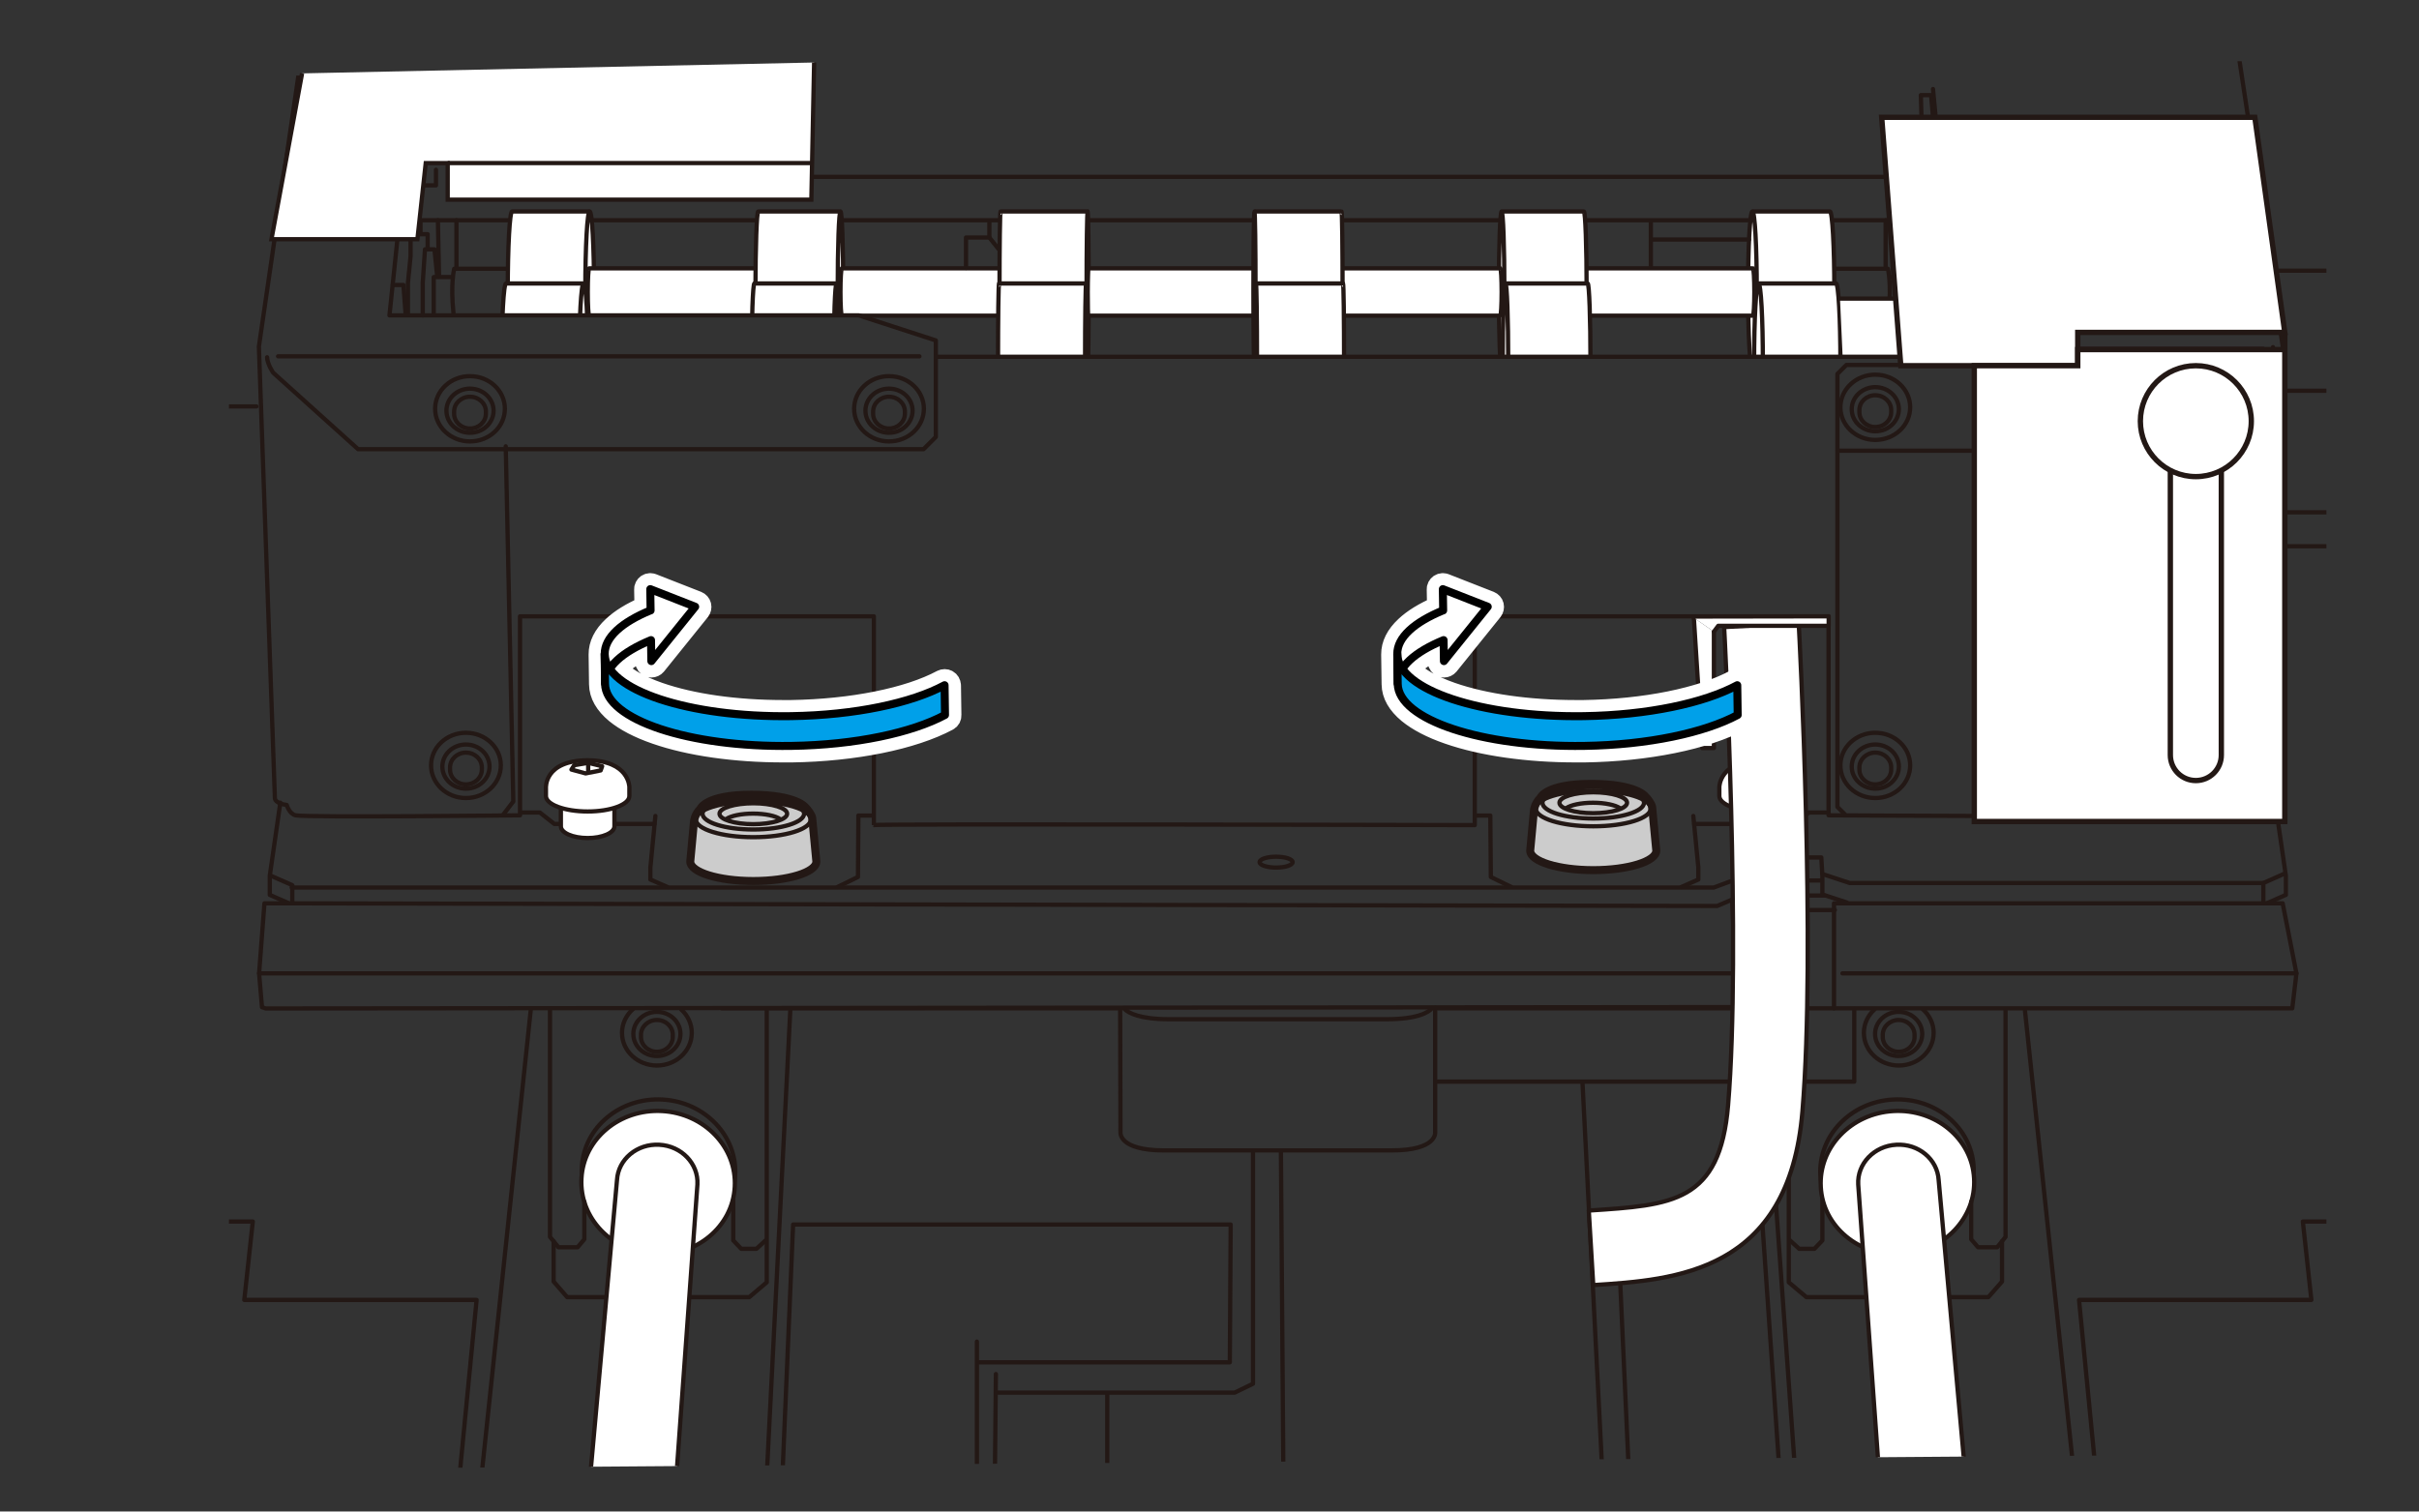 <?xml version="1.0" encoding="UTF-8"?><svg xmlns="http://www.w3.org/2000/svg" width="80mm" height="50mm" xmlns:xlink="http://www.w3.org/1999/xlink" viewBox="0 0 226.77 141.73"><rect x="0" y="0" width="226.77" height="141.73" fill="#333333" stroke="none"/><defs><style>.cls-1{fill:#00a0e9;}.cls-1,.cls-2,.cls-3,.cls-4,.cls-5,.cls-6{stroke-linejoin:round;}.cls-1,.cls-2,.cls-4{stroke-width:.75px;}.cls-1,.cls-2,.cls-4,.cls-5,.cls-6{stroke-linecap:round;}.cls-1,.cls-4{stroke:#000;}.cls-2{fill:#ccc;}.cls-2,.cls-7,.cls-8,.cls-5,.cls-6{stroke:#231815;}.cls-3{stroke:#fff;stroke-width:2px;}.cls-3,.cls-7,.cls-4,.cls-9,.cls-8,.cls-6{fill:#fff;}.cls-7,.cls-8{stroke-miterlimit:10;}.cls-7,.cls-5,.cls-6{stroke-width:.4px;}.cls-10,.cls-9{stroke-width:0px;}.cls-10,.cls-5{fill:none;}.cls-11{clip-path:url(#clippath-1);}.cls-12{clip-path:url(#clippath);}.cls-8{stroke-width:.5px;}</style><clipPath id="clippath"><polygon class="cls-10" points="21.46 137.78 218.09 136.33 218.09 5.68 21.46 7.13 21.46 137.78"/></clipPath><clipPath id="clippath-1"><polygon class="cls-10" points="46.85 29.57 80.42 29.59 88.17 31.83 88.28 33.39 173.63 33.39 173.06 13.46 46.57 13.46 46.85 29.57"/></clipPath></defs><g id="_レイヤー_3"><g class="cls-12"><path class="cls-2" d="M70.42,74.52c-4.26,0-4.76,1.31-4.76,1.31-.56.57-.6,1.17-.6,1.17l-.35,3.78c0,1.01,2.65,1.83,5.91,1.83s5.91-.82,5.91-1.83l-.39-4.1c-.07-.32-.4-.76-.64-.99,0,0-.85-1.17-5.08-1.17Z"/><polyline class="cls-5" points="187.68 116.39 187.68 120.17 186.4 121.63 169.34 121.63 167.69 120.24 167.69 101.53"/><polyline class="cls-5" points="51.9 116.39 51.9 120.17 53.17 121.63 70.24 121.63 71.88 120.24 71.88 94.69"/><polyline class="cls-5" points="167.8 116.31 168.67 117.1 170.09 117.1 170.84 116.31 170.84 110.77"/><polyline class="cls-5" points="178.69 15.92 178.69 17.38 180.46 17.38 180.46 20.65 55.59 20.65"/><line class="cls-5" x1="213.17" y1="25.38" x2="219.18" y2="25.38"/><line class="cls-5" x1="214.07" y1="36.64" x2="219.39" y2="36.64"/><line class="cls-5" x1="214.14" y1="48.04" x2="218.7" y2="48.04"/><line class="cls-5" x1="214.14" y1="51.22" x2="218.7" y2="51.22"/><polyline class="cls-5" points="172.93 76.34 172.25 75.66 172.25 35.06 173.09 34.22 183.48 34.22 183.48 32.25 181.21 8.35"/><line class="cls-5" x1="184.62" y1="32.71" x2="212.17" y2="32.71"/><path class="cls-5" d="M213.08,32.55s0,1.29-.3,1.44c-.3.15-8.65,8.27-8.65,8.27h-31.87"/><path class="cls-5" d="M179.07,71.77c0,1.69-1.46,3.06-3.27,3.06s-3.27-1.37-3.27-3.06,1.46-3.06,3.27-3.06,3.27,1.37,3.27,3.06Z"/><path class="cls-5" d="M178.01,71.88c0,1.14-.99,2.07-2.21,2.07s-2.21-.93-2.21-2.07.99-2.07,2.21-2.07,2.21.93,2.21,2.07Z"/><path class="cls-5" d="M177.29,71.96c0-.77-.67-1.39-1.49-1.39s-1.49.62-1.49,1.39v.2c0,.77.67,1.39,1.49,1.39s1.49-.62,1.49-1.39v-.2Z"/><path class="cls-5" d="M180.24,94.62c.63.56,1.03,1.35,1.03,2.23,0,1.69-1.46,3.06-3.27,3.06s-3.27-1.37-3.27-3.06c0-.86.38-1.64.99-2.19"/><path class="cls-5" d="M180.2,96.95c0,1.14-.99,2.07-2.21,2.07s-2.21-.93-2.21-2.07.99-2.07,2.21-2.07,2.21.93,2.21,2.07Z"/><path class="cls-5" d="M179.48,97.03c0-.77-.67-1.39-1.49-1.39s-1.49.62-1.49,1.39v.2c0,.77.67,1.39,1.49,1.39s1.49-.62,1.49-1.39v-.2Z"/><path class="cls-5" d="M185.02,109.41c.21,3.71-2.84,6.9-6.81,7.12s-7.36-2.6-7.56-6.31c-.21-3.71,2.84-6.9,6.81-7.12,3.97-.22,7.36,2.6,7.56,6.31Z"/><path class="cls-6" d="M185.06,110.49c.21,3.71-2.84,6.9-6.81,7.12s-7.36-2.6-7.56-6.31c-.21-3.71,2.84-6.9,6.81-7.12,3.97-.22,7.36,2.6,7.56,6.31Z"/><path class="cls-6" d="M176.3,140.19l-2.1-29.12c-.11-1.95,1.49-3.62,3.57-3.73,2.08-.12,3.86,1.36,3.97,3.31l2.69,29.73"/><path class="cls-5" d="M179.07,38.19c0,1.69-1.46,3.06-3.27,3.06s-3.27-1.37-3.27-3.06,1.46-3.06,3.27-3.06,3.27,1.37,3.27,3.06Z"/><path class="cls-5" d="M178.01,38.37c0,1.14-.99,2.07-2.21,2.07s-2.21-.93-2.21-2.07.99-2.07,2.21-2.07,2.21.93,2.21,2.07Z"/><path class="cls-5" d="M177.29,38.45c0-.77-.67-1.39-1.49-1.39s-1.49.62-1.49,1.39v.2c0,.77.67,1.39,1.49,1.39s1.49-.62,1.49-1.39v-.2Z"/><path class="cls-5" d="M37.75,20.97v-2.17l.07-1.74.71-8.14h.96l-.11,3.8h1.88v.64h-.71s-1.28.6-1.28,1.81v2.24"/><polyline class="cls-5" points="37.5 21 38.49 21 38.49 24.02 38.24 26.55 38.24 29.42"/><polyline class="cls-5" points="38.67 21.96 40.09 21.96 40.09 23.35"/><polyline class="cls-5" points="40.98 25.87 40.73 23.38 39.84 23.38 39.63 26.51 39.63 29.57"/><polyline class="cls-5" points="40.87 15.92 40.87 17.38 39.1 17.38 39.1 20.65 47.84 20.65"/><line class="cls-5" x1="41.05" y1="20.65" x2="41.16" y2="25.94"/><polyline class="cls-5" points="40.66 29.46 40.66 25.98 42.26 25.98"/><line class="cls-5" x1="42.79" y1="20.65" x2="42.79" y2="25.02"/><path class="cls-5" d="M47.45,25.2h-4.87s-.36,1.35-.07,4.16"/><polyline class="cls-5" points="36.82 26.72 37.82 26.72 38.03 29.53"/><line class="cls-5" x1="39.42" y1="20.76" x2="39.42" y2="21.79"/><path class="cls-5" d="M181.81,20.97v-2.17l-.07-1.74-.71-8.14h-.96l.11,3.8h-1.88v.64h.71s1.28.6,1.28,1.81v2.24"/><polyline class="cls-5" points="182.06 21 181.07 21 181.07 24.02 181.31 26.55 181.31 29.42"/><polyline class="cls-5" points="180.89 21.96 179.47 21.96 179.47 23.35"/><polyline class="cls-5" points="178.58 25.87 178.83 23.38 179.72 23.38 179.93 26.51 179.93 29.57"/><line class="cls-5" x1="178.51" y1="20.65" x2="178.4" y2="25.94"/><polyline class="cls-5" points="178.9 29.46 178.9 25.98 177.3 25.98"/><line class="cls-5" x1="176.77" y1="20.65" x2="176.77" y2="25.02"/><path class="cls-5" d="M172.11,25.2h4.87s.36,1.35.07,4.16"/><polyline class="cls-5" points="182.74 26.72 181.74 26.72 181.53 29.53"/><line class="cls-5" x1="180.14" y1="20.76" x2="180.14" y2="21.79"/><line class="cls-5" x1="181.66" y1="32.44" x2="181.82" y2="34.01"/><g class="cls-11"><path class="cls-6" d="M55.19,19.83h-7.18c-.23,0-.41,3.31-.41,7.39s.18,7.39.41,7.39h7.28"/><path class="cls-6" d="M55.69,27.22c0,4.08-.18,7.39-.41,7.39s-.41-3.31-.41-7.39.18-7.39.41-7.39.41,3.31.41,7.39Z"/><path class="cls-6" d="M72.03,25.16h-16.8c-.07,0-.13,1-.13,2.22s.06,2.22.13,2.22h16.83"/><path class="cls-6" d="M72.19,27.38c0,1.23-.06,2.22-.13,2.22s-.13-1-.13-2.22.06-2.22.13-2.22.13,1,.13,2.22Z"/><path class="cls-6" d="M54.62,26.58h-7.18c-.23,0-.41,3.31-.41,7.39s.18,7.39.41,7.39h7.28"/><path class="cls-6" d="M55.12,33.97c0,4.08-.18,7.39-.41,7.39s-.41-3.31-.41-7.39.18-7.39.41-7.39.41,3.31.41,7.39Z"/><path class="cls-6" d="M78.73,19.83h-7.65c-.14,0-.26,3.31-.26,7.39s.12,7.39.26,7.39h7.72"/><ellipse class="cls-6" cx="78.79" cy="27.22" rx=".26" ry="7.39"/><path class="cls-6" d="M78.37,26.58h-7.65c-.14,0-.26,3.31-.26,7.39s.12,7.39.26,7.39h7.72"/><path class="cls-6" d="M78.68,33.97c0,4.08-.12,7.39-.26,7.39s-.26-3.31-.26-7.39.12-7.39.26-7.39.26,3.31.26,7.39Z"/><path class="cls-6" d="M95.72,25.16h-16.8c-.07,0-.13,1-.13,2.22s.06,2.22.13,2.22h16.83"/><path class="cls-6" d="M95.88,27.38c0,1.23-.06,2.22-.13,2.22s-.13-1-.13-2.22.06-2.22.13-2.22.13,1,.13,2.22Z"/><path class="cls-6" d="M101.94,19.83h-8.14c-.06,0-.1,3.31-.1,7.39s.05,7.39.1,7.39h8.16"/><path class="cls-6" d="M102.06,27.22c0,4.08-.05,7.39-.1,7.39s-.1-3.31-.1-7.39.05-7.39.1-7.39.1,3.31.1,7.39Z"/><path class="cls-6" d="M101.8,26.58h-8.14c-.06,0-.1,3.31-.1,7.39s.05,7.39.1,7.39h8.16"/><ellipse class="cls-6" cx="101.82" cy="33.97" rx=".1" ry="7.39"/><path class="cls-6" d="M117.74,25.16h-15.72s-.05,1-.05,2.22.02,2.22.05,2.22h15.73"/><path class="cls-6" d="M117.8,27.38c0,1.23-.02,2.22-.05,2.22s-.05-1-.05-2.22.02-2.22.05-2.22.05,1,.05,2.22Z"/><path class="cls-6" d="M164.37,19.83h7.18c.23,0,.41,3.31.41,7.39s-.18,7.39-.41,7.39h-7.28"/><path class="cls-6" d="M163.87,27.22c0,4.08.18,7.39.41,7.39s.41-3.31.41-7.39-.18-7.39-.41-7.39-.41,3.31-.41,7.39Z"/><path class="cls-6" d="M147.53,25.16h16.8c.07,0,.13,1,.13,2.22s-.06,2.22-.13,2.22h-16.83"/><path class="cls-6" d="M147.37,27.38c0,1.23.06,2.22.13,2.22s.13-1,.13-2.22-.06-2.22-.13-2.22-.13,1-.13,2.22Z"/><path class="cls-6" d="M164.94,26.58h7.18c.23,0,.41,3.31.41,7.39s-.18,7.39-.41,7.39h-7.28"/><path class="cls-6" d="M164.44,33.97c0,4.08.18,7.39.41,7.39s.41-3.31.41-7.39-.18-7.39-.41-7.39-.41,3.31-.41,7.39Z"/><path class="cls-6" d="M140.83,19.83h7.65c.14,0,.26,3.31.26,7.39s-.12,7.39-.26,7.39h-7.72"/><path class="cls-6" d="M140.51,27.22c0,4.08.12,7.39.26,7.39s.26-3.31.26-7.39-.12-7.39-.26-7.39-.26,3.31-.26,7.39Z"/><path class="cls-6" d="M141.19,26.58h7.65c.14,0,.26,3.31.26,7.39s-.12,7.39-.26,7.39h-7.72"/><path class="cls-6" d="M140.87,33.97c0,4.08.12,7.39.26,7.39s.26-3.31.26-7.39-.12-7.39-.26-7.39-.26,3.31-.26,7.39Z"/><path class="cls-6" d="M123.84,25.16h16.8c.07,0,.13,1,.13,2.22s-.06,2.22-.13,2.22h-16.83"/><path class="cls-6" d="M123.68,27.38c0,1.23.06,2.22.13,2.22s.13-1,.13-2.22-.06-2.22-.13-2.22-.13,1-.13,2.22Z"/><path class="cls-6" d="M117.62,19.83h8.14c.06,0,.1,3.31.1,7.39s-.05,7.39-.1,7.39h-8.16"/><ellipse class="cls-6" cx="117.6" cy="27.22" rx=".1" ry="7.39"/><path class="cls-6" d="M117.76,26.58h8.14c.06,0,.1,3.31.1,7.39s-.05,7.39-.1,7.39h-8.16"/><ellipse class="cls-6" cx="117.74" cy="33.97" rx=".1" ry="7.39"/></g><path class="cls-5" d="M37.82,17.06l-1.31,12.51h43.99l7.23,2.35v9.05l-1.15,1.15h-53.01l-7.96-7.17s-.57-.85-.57-1.45"/><line class="cls-6" x1="172.74" y1="33.45" x2="87.83" y2="33.45"/><polyline class="cls-6" points="172.49 28 181.66 28 181.66 32.44 181.01 32.44 181.01 33.45 172.74 33.45"/><line class="cls-5" x1="42.16" y1="16.58" x2="177.82" y2="16.58"/><line class="cls-5" x1="154.76" y1="20.76" x2="154.76" y2="25.04"/><line class="cls-5" x1="154.94" y1="22.46" x2="163.96" y2="22.46"/><polyline class="cls-5" points="90.56 25.12 90.56 22.27 92.75 22.27 92.75 20.78"/><line class="cls-5" x1="92.75" y1="22.27" x2="93.61" y2="23.35"/><polyline class="cls-5" points="213.29 75.26 214.29 82.12 214.29 83.91 212.56 84.67"/><polygon class="cls-5" points="213.99 84.7 171.93 84.7 171.93 94.55 214.89 94.55 215.28 91.27 213.99 84.7"/><line class="cls-5" x1="215.28" y1="91.27" x2="172.72" y2="91.27"/><line class="cls-5" x1="120.08" y1="107.97" x2="120.32" y2="139.69"/><line class="cls-5" x1="189.83" y1="94.75" x2="194.6" y2="139.89"/><polyline class="cls-5" points="196.59 139.3 194.9 121.89 216.68 121.89 215.88 114.54 218.86 114.54"/><polyline class="cls-5" points="184.79 112.68 184.79 116.2 185.43 116.95 187.23 116.95 188.01 115.98 188.01 94.65"/><polyline class="cls-5" points="173.83 94.61 173.83 101.42 134.69 101.42"/><line class="cls-5" x1="165.67" y1="101.46" x2="168.44" y2="140.15"/><polyline class="cls-5" points="166.94 139.74 165.22 114.82 151.64 114.82 152.8 140.34"/><line class="cls-5" x1="150.33" y1="140.41" x2="148.35" y2="101.49"/><polyline class="cls-5" points="173.13 84.62 170.84 83.87 170.84 82.14 170.74 80.4 162.96 80.4 163.05 82.33 163.05 84.06 160.98 84.95 24.79 84.7 24.29 91.27 24.56 94.44 24.91 94.56 162.68 94.43 162.68 91.37 162.38 84.4"/><polyline class="cls-5" points="214.2 81.9 212.18 82.8 212.18 84.67"/><polyline class="cls-5" points="212.18 82.8 173.41 82.8 170.84 81.95"/><polyline class="cls-5" points="138.4 76.47 139.71 76.47 139.76 82.23 141.68 83.17"/><polyline class="cls-5" points="157.62 83.17 159.21 82.47 159.21 81.34 158.74 76.51"/><polyline class="cls-5" points="158.83 77.26 168.21 77.26 169.57 76.19 171.19 76.19"/><line class="cls-5" x1="163.15" y1="82.56" x2="170.65" y2="82.56"/><line class="cls-5" x1="171.02" y1="83.97" x2="163.01" y2="83.97"/><line class="cls-5" x1="162.54" y1="85.33" x2="172.01" y2="85.33"/><line class="cls-5" x1="171.93" y1="94.55" x2="134.79" y2="94.55"/><line class="cls-5" x1="167.69" y1="94.47" x2="167.69" y2="85.42"/><line class="cls-5" x1="167.69" y1="90.58" x2="162.73" y2="90.58"/><line class="cls-5" x1="164.98" y1="90.62" x2="165.3" y2="94.51"/><polyline class="cls-6" points="160.67 59.23 160.67 70.14 159.57 70.14 158.79 57.93"/><path class="cls-5" d="M209.69,4.03l4.31,28.47-.21,42.36s0,.48-1.11.62c0,0-.24.84-.83.97-1.01.22-40.43,0-40.43,0v-18.66h-33.17v19.58s-56.47-.15-56.33,0v-19.58h-33.17v18.66s-20.02.22-21.04,0c-.59-.13-.83-.97-.83-.97-1.11-.14-1.11-.62-1.11-.62l-1.5-42.36,3.98-27.3"/><path class="cls-6" d="M162.58,75.25v2.23c0,.61,1.12,1.1,2.51,1.1s2.51-.49,2.51-1.1v-2.23"/><path class="cls-6" d="M165.09,71.29c-3.91.02-3.91,2.51-3.91,2.51v.84c0,.8,1.75,1.45,3.91,1.45s3.91-.65,3.91-1.45v-.75s.19-2.58-3.91-2.6"/><polygon class="cls-6" points="166.62 72.16 166.35 71.75 165.03 71.53 163.73 71.85 163.87 72.24 165.28 72.52 166.62 72.16"/><line class="cls-6" x1="165.04" y1="71.56" x2="165.04" y2="72.41"/><polyline class="cls-5" points="71.77 116.31 70.91 117.1 69.49 117.1 68.74 116.31 68.74 110.77"/><line class="cls-5" x1="24.04" y1="38.11" x2="13.5" y2="38.11"/><path class="cls-5" d="M40.41,71.77c0,1.69,1.46,3.06,3.27,3.06s3.27-1.37,3.27-3.06-1.46-3.06-3.27-3.06-3.27,1.37-3.27,3.06Z"/><path class="cls-5" d="M41.47,71.88c0,1.14.99,2.07,2.21,2.07s2.21-.93,2.21-2.07-.99-2.07-2.21-2.07-2.21.93-2.21,2.07Z"/><path class="cls-5" d="M42.19,71.96c0-.77.67-1.39,1.49-1.39s1.49.62,1.49,1.39v.2c0,.77-.67,1.39-1.49,1.39s-1.49-.62-1.49-1.39v-.2Z"/><path class="cls-5" d="M59.34,94.62c-.63.56-1.03,1.35-1.03,2.23,0,1.69,1.46,3.06,3.27,3.06s3.27-1.37,3.27-3.06c0-.86-.38-1.64-.99-2.19"/><path class="cls-5" d="M59.37,96.95c0,1.14.99,2.07,2.21,2.07s2.21-.93,2.21-2.07-.99-2.07-2.21-2.07-2.21.93-2.21,2.07Z"/><path class="cls-5" d="M60.09,97.03c0-.77.67-1.39,1.49-1.39s1.49.62,1.49,1.39v.2c0,.77-.67,1.39-1.49,1.39s-1.49-.62-1.49-1.39v-.2Z"/><path class="cls-5" d="M54.55,109.41c-.21,3.71,2.84,6.9,6.81,7.12s7.36-2.6,7.56-6.31c.21-3.71-2.84-6.9-6.81-7.12s-7.36,2.6-7.56,6.31Z"/><path class="cls-6" d="M54.51,110.49c-.21,3.71,2.84,6.9,6.81,7.12s7.36-2.6,7.56-6.31c.21-3.71-2.84-6.9-6.81-7.12-3.97-.22-7.36,2.6-7.56,6.31Z"/><path class="cls-6" d="M63.28,140.19l2.1-29.12c.11-1.95-1.49-3.62-3.57-3.73-2.08-.12-3.86,1.36-3.97,3.31l-2.69,29.73"/><path class="cls-5" d="M80.07,38.33c0,1.69,1.46,3.06,3.27,3.06s3.27-1.37,3.27-3.06-1.46-3.06-3.27-3.06-3.27,1.37-3.27,3.06Z"/><path class="cls-5" d="M81.13,38.51c0,1.14.99,2.07,2.21,2.07s2.21-.93,2.21-2.07-.99-2.07-2.21-2.07-2.21.93-2.21,2.07Z"/><path class="cls-5" d="M81.85,38.59c0-.77.67-1.39,1.49-1.39s1.49.62,1.49,1.39v.2c0,.77-.67,1.39-1.49,1.39s-1.49-.62-1.49-1.39v-.2Z"/><path class="cls-5" d="M40.79,38.33c0,1.69,1.46,3.06,3.27,3.06s3.27-1.37,3.27-3.06-1.46-3.06-3.27-3.06-3.27,1.37-3.27,3.06Z"/><path class="cls-5" d="M41.85,38.51c0,1.14.99,2.07,2.21,2.07s2.21-.93,2.21-2.07-.99-2.07-2.21-2.07-2.21.93-2.21,2.07Z"/><path class="cls-5" d="M42.57,38.59c0-.77.67-1.39,1.49-1.39s1.49.62,1.49,1.39v.2c0,.77-.67,1.39-1.49,1.39s-1.49-.62-1.49-1.39v-.2Z"/><polyline class="cls-5" points="26.28 75.26 25.29 82.12 25.29 83.91 27.02 84.67"/><line class="cls-5" x1="24.29" y1="91.27" x2="162.74" y2="91.27"/><path class="cls-5" d="M105.01,94.54l.03,11.64s-.2,1.69,4.08,1.69h21.34c4.28,0,4.08-1.69,4.08-1.69v-11.68"/><line class="cls-5" x1="49.75" y1="94.75" x2="44.98" y2="139.89"/><polyline class="cls-5" points="42.99 139.3 44.68 121.89 22.9 121.89 23.7 114.54 20.71 114.54"/><polyline class="cls-5" points="54.78 112.68 54.78 116.2 54.15 116.95 52.35 116.95 51.56 115.98 51.56 94.65"/><line class="cls-5" x1="74.09" y1="94.65" x2="71.79" y2="140.15"/><polyline class="cls-5" points="73.29 139.74 74.35 114.82 115.37 114.82 115.29 127.74 91.66 127.74"/><polyline class="cls-5" points="25.38 82.11 27.4 83 27.4 84.67"/><polyline class="cls-5" points="27.35 83.22 160.66 83.22 163.05 82.33"/><polyline class="cls-5" points="81.79 76.47 80.47 76.47 80.43 82.23 78.51 83.17"/><polyline class="cls-5" points="62.57 83.17 60.97 82.47 60.97 81.34 61.44 76.51"/><polyline class="cls-5" points="61.35 77.26 51.97 77.26 50.61 76.19 48.99 76.19"/><line class="cls-5" x1="67.65" y1="94.55" x2="104.79" y2="94.55"/><path class="cls-6" d="M57.6,75.25v2.23c0,.61-1.12,1.1-2.51,1.1s-2.51-.49-2.51-1.1v-2.23"/><path class="cls-6" d="M55.09,71.29c3.91.02,3.91,2.51,3.91,2.51v.84c0,.8-1.75,1.45-3.91,1.45s-3.91-.65-3.91-1.45v-.75s-.19-2.58,3.91-2.6"/><polygon class="cls-6" points="53.57 72.16 53.83 71.75 55.15 71.53 56.45 71.85 56.31 72.24 54.9 72.52 53.57 72.16"/><line class="cls-6" x1="55.14" y1="71.56" x2="55.14" y2="72.41"/><path class="cls-5" d="M105.42,94.62c.38.36,1.41.95,4.2.95h20.34c3.04,0,4-.69,4.29-1.04"/><line class="cls-5" x1="86.19" y1="33.41" x2="26.07" y2="33.41"/><ellipse class="cls-5" cx="119.63" cy="80.84" rx="1.55" ry=".51"/><path class="cls-5" d="M76.01,76.83c0,.92-2.41,1.67-5.39,1.67s-5.39-.75-5.39-1.67,2.41-1.67,5.39-1.67,5.39.75,5.39,1.67Z"/><path class="cls-5" d="M75.38,76.3c0,.81-2.13,1.48-4.76,1.48s-4.76-.66-4.76-1.48,2.13-1.48,4.76-1.48,4.76.66,4.76,1.48Z"/><path class="cls-5" d="M73.79,76.3c0,.54-1.42.98-3.17.98s-3.17-.44-3.17-.98,1.42-.98,3.17-.98,3.17.44,3.17.98Z"/><path class="cls-5" d="M68.08,76.8c.43-.3,1.39-.51,2.52-.51s2.12.21,2.54.52"/><polyline class="cls-5" points="117.46 107.93 117.46 129.75 115.75 130.58 93.36 130.58"/><line class="cls-5" x1="93.36" y1="128.84" x2="93.25" y2="140.03"/><line class="cls-5" x1="103.8" y1="130.66" x2="103.8" y2="140.34"/><line class="cls-5" x1="91.58" y1="125.8" x2="91.58" y2="140.34"/><polyline class="cls-5" points="47.15 76.42 48.12 75.15 47.41 41.85"/><path class="cls-2" d="M149.16,73.5c-4.26,0-4.76,1.31-4.76,1.31-.56.57-.6,1.17-.6,1.17l-.35,3.78c0,1.01,2.65,1.83,5.91,1.83s5.91-.82,5.91-1.83l-.39-4.1c-.07-.32-.4-.76-.64-.99,0,0-.85-1.17-5.08-1.17Z"/><path class="cls-5" d="M154.75,75.81c0,.92-2.41,1.67-5.39,1.67s-5.39-.75-5.39-1.67,2.41-1.67,5.39-1.67,5.39.75,5.39,1.67Z"/><path class="cls-5" d="M154.12,75.27c0,.81-2.13,1.48-4.76,1.48s-4.76-.66-4.76-1.48,2.13-1.48,4.76-1.48,4.76.66,4.76,1.48Z"/><ellipse class="cls-5" cx="149.36" cy="75.27" rx="3.17" ry=".98"/><path class="cls-5" d="M146.82,75.78c.43-.3,1.39-.51,2.52-.51s2.12.22,2.54.52"/><path class="cls-6" d="M148.95,113.51c7.82-.51,12.29-.74,13.05-9.88,1.23-14.75-.35-44.53-.37-44.83l6.99-.38c.07,1.24,1.62,30.56.35,45.79-1.26,15.15-11.95,15.79-19.61,16.29l-.42-7Z"/><polyline class="cls-6" points="158.79 57.93 158.78 57.81 171.43 57.79 171.43 58.68 161.08 58.68 160.67 59.23"/></g></g><g id="_レイヤー_4"><polygon class="cls-8" points="176.4 11 178.19 34.29 185.08 34.29 194.78 34.29 194.78 31.17 214.19 31.17 211.38 11 176.4 11"/><polyline class="cls-8" points="214.19 32.78 194.78 32.78 194.78 34.29 185.08 34.29 185.08 77.03 214.19 77.03 214.19 31.17"/><path class="cls-8" d="M203.46,44.11v26.69c0,1.32,1.07,2.39,2.39,2.39s2.39-1.07,2.39-2.39v-26.69"/><path class="cls-8" d="M211.05,39.49c0,2.87-2.33,5.2-5.2,5.2s-5.2-2.33-5.2-5.2,2.33-5.2,5.2-5.2,5.2,2.33,5.2,5.2Z"/></g><g id="_レイヤー_5"><polyline class="cls-7" points="76.32 5.86 76.06 18.72 41.97 18.72 41.97 15.29 39.91 15.29 39.13 22.43 25.45 22.43 28.32 6.88"/><line class="cls-7" x1="41.97" y1="15.29" x2="76.06" y2="15.29"/></g><g id="_レイヤー_2"><path class="cls-3" d="M89.08,64.25c0-.18-.1-.35-.26-.44-.08-.05-.17-.07-.26-.07-.09,0-.17.02-.25.06-3.15,1.69-8.43,2.75-14.14,2.84-.25,0-.5,0-.76,0-4.43,0-8.56-.59-11.64-1.66-1.87-.65-3.21-1.44-3.94-2.27.11-.14.24-.27.38-.41.56-.52,1.33-1.02,2.31-1.47l.02,1.18c0,.22.14.41.35.49.06.02.11.03.17.03.16,0,.31-.07.41-.19l4.11-5.1c.1-.13.14-.3.1-.46-.04-.16-.16-.29-.31-.35l-4.21-1.65c-.06-.02-.13-.04-.19-.04-.1,0-.21.03-.3.09-.14.1-.23.26-.22.44l.03,1.65c-1.27.55-2.28,1.17-3,1.85-.87.81-1.31,1.69-1.3,2.6h0s.04,2.79.04,2.79c.01.96.53,1.86,1.52,2.68.89.73,2.15,1.39,3.74,1.94,3.19,1.11,7.44,1.71,11.98,1.71.26,0,.52,0,.78,0,5.87-.09,11.33-1.2,14.62-2.96.17-.09.28-.27.27-.47l-.04-2.79ZM62.27,65.69c-.18-.06-.36-.11-.53-.17.17.06.35.11.53.17ZM72.88,67.15c-.28,0-.55,0-.82-.01.27,0,.55.01.82.01ZM71.15,67.1c-.27-.01-.53-.02-.79-.04.26.02.53.03.79.04ZM69.48,67c-.25-.02-.51-.04-.76-.07.25.02.5.05.76.07ZM67.88,66.83c-.24-.03-.48-.06-.72-.09.24.03.48.06.72.09ZM66.35,66.62c-.23-.04-.46-.07-.68-.11.22.04.45.08.68.11ZM64.89,66.35c-.21-.04-.42-.09-.63-.13.21.05.42.09.63.13ZM63.53,66.04c-.19-.05-.39-.1-.58-.15.19.05.39.1.58.15ZM61.1,65.29c-.16-.06-.32-.12-.47-.18.15.06.31.12.47.18ZM60.06,64.85c-.14-.06-.28-.13-.42-.19.13.07.28.13.42.19ZM59.14,64.38c-.12-.07-.25-.14-.36-.21.11.07.24.14.36.21ZM58.36,63.87c-.1-.07-.21-.14-.3-.21.09.07.2.14.3.21ZM57.71,63.33c-.06-.06-.13-.11-.19-.17,0,0,0,0,0,0,.06.06.12.12.18.18ZM56.98,60.19c.06-.11.14-.21.21-.32-.07.11-.15.21-.21.32ZM56.76,60.75c.03-.11.08-.22.12-.33-.04.11-.1.22-.12.33ZM56.69,61.34h0l.04,2.75h0v.04l-.04-2.79ZM56.81,64.63s0,.07.02.11c-.01-.04-.01-.07-.02-.11,0,0,0,0,0,0ZM58.2,61.64c.1-.08.18-.16.29-.24-.11.08-.19.16-.29.24ZM57.64,62.16c.08-.08.15-.17.23-.25-.09.08-.16.17-.23.25ZM58.89,61.14c.11-.07.21-.15.33-.22-.12.07-.22.14-.33.22ZM59.7,60.66c.12-.07.24-.14.37-.2-.13.06-.25.13-.37.2ZM61.06,62l-.03-1.97c-.14.06-.26.12-.4.18.13-.06.26-.12.4-.18l.03,1.97,4.11-5.1-4.11,5.1ZM60.96,55.25l.03,2h0l-.03-2h0ZM58.19,58.82c-.12.1-.26.2-.37.3.11-.1.24-.2.37-.3ZM60.23,57.59c-.06.03-.13.06-.19.09.06-.03.13-.06.19-.09ZM59.63,57.89c-.15.08-.3.16-.44.24.14-.08.29-.16.44-.24ZM58.87,58.33c-.15.09-.3.19-.43.28.13-.1.28-.19.43-.28ZM57.62,59.34c-.1.1-.21.21-.29.31.08-.11.19-.21.29-.31ZM56.89,64.89c.06.15.12.3.2.45-.09-.15-.15-.3-.2-.45ZM57.24,65.53c.09.13.17.25.29.38-.11-.12-.2-.25-.29-.38ZM61.14,68.08c.21.08.42.16.64.24-.22-.08-.43-.16-.64-.24ZM57.74,66.11c.12.11.23.23.37.34-.14-.11-.25-.22-.37-.34ZM58.39,66.65c.14.1.28.21.44.31-.16-.1-.3-.21-.44-.31ZM59.18,67.16c.17.1.33.19.51.28-.18-.09-.34-.19-.51-.28ZM60.1,67.64c.19.09.37.18.58.26-.2-.08-.39-.17-.58-.26ZM74.21,69.94c-.26,0-.51,0-.77,0-.18,0-.36,0-.54,0,.43,0,.86,0,1.3,0,6-.09,11.28-1.23,14.38-2.9-3.1,1.67-8.38,2.81-14.38,2.9ZM62.3,68.47c.23.07.46.14.7.21-.24-.07-.47-.14-.7-.21ZM63.56,68.83c.24.06.49.12.74.18-.26-.06-.5-.12-.74-.18ZM64.93,69.14c.26.05.52.11.79.15-.27-.05-.53-.1-.79-.15ZM66.38,69.41c.27.04.54.09.82.13-.28-.04-.55-.08-.82-.13ZM67.91,69.62c.28.03.57.07.86.1-.29-.03-.58-.06-.86-.1ZM69.52,69.79c.29.02.59.05.89.07-.3-.02-.6-.04-.89-.07ZM71.19,69.89c.3.01.61.03.92.03-.31,0-.61-.02-.92-.03Z"/><path class="cls-9" d="M60.96,54.73c-.1,0-.21.03-.3.09-.14.1-.23.26-.22.44l.03,1.65c-1.27.55-2.28,1.17-3,1.85-.87.81-1.31,1.69-1.3,2.6l.04,2.79c0,.29.24.51.52.51,0,0,0,0,0,0,.29,0,.52-.24.51-.53,0-.6.32-1.21.96-1.82.56-.52,1.33-1.02,2.31-1.47l.02,1.18c0,.22.14.41.35.49.06.02.11.03.17.03.16,0,.31-.07.41-.19l4.11-5.1c.1-.13.14-.3.1-.46-.04-.16-.16-.29-.31-.35l-4.21-1.65c-.06-.02-.13-.04-.19-.04h0ZM60.99,57.25l-.03-2h0l4.21,1.65h0l-4.11,5.1-.03-1.97c-2.68,1.1-4.3,2.53-4.3,4.06v.04h0l-.04-2.79s0-.02,0-.04c0-1.53,1.63-2.95,4.3-4.06h0Z"/><path class="cls-9" d="M56.69,60.82h0c-.29,0-.52.24-.51.53l.04,2.79c.01.96.53,1.86,1.52,2.68.89.73,2.15,1.39,3.74,1.94,3.19,1.11,7.44,1.71,11.98,1.71.26,0,.52,0,.78,0,5.87-.09,11.33-1.2,14.62-2.96.17-.09.28-.27.27-.47l-.04-2.79c0-.18-.1-.35-.26-.44-.08-.05-.17-.07-.26-.07-.09,0-.17.02-.25.06-3.15,1.69-8.43,2.75-14.14,2.84-.25,0-.5,0-.76,0-4.43,0-8.56-.59-11.64-1.66-2.88-1-4.54-2.33-4.56-3.65,0-.29-.24-.51-.52-.51h0ZM73.45,69.95c-9.25,0-16.67-2.55-16.72-5.82l-.04-2.79h0c.05,3.27,7.47,5.82,16.72,5.82.25,0,.51,0,.77,0,6-.09,11.28-1.23,14.38-2.9l.04,2.79h0c-3.1,1.67-8.38,2.81-14.38,2.9-.26,0-.51,0-.77,0h0Z"/><path class="cls-4" d="M60.99,57.24l-.03-2,4.21,1.65-4.11,5.1-.03-1.97c-2.7,1.11-4.33,2.55-4.3,4.09l-.04-2.79c-.02-1.55,1.6-2.98,4.3-4.09Z"/><path class="cls-1" d="M74.17,67.15c6-.09,11.28-1.23,14.38-2.9l.04,2.79c-3.1,1.66-8.38,2.81-14.38,2.9-9.61.15-17.44-2.46-17.49-5.82l-.04-2.79c.05,3.36,7.88,5.96,17.49,5.82Z"/><path class="cls-3" d="M163.38,64.25c0-.18-.1-.35-.26-.44-.08-.05-.17-.07-.26-.07-.09,0-.17.02-.25.06-3.15,1.69-8.43,2.75-14.14,2.84-.25,0-.5,0-.76,0-4.43,0-8.56-.59-11.64-1.66-1.87-.65-3.21-1.44-3.94-2.27.11-.14.24-.27.38-.41.56-.52,1.33-1.02,2.31-1.47l.02,1.18c0,.22.14.41.35.49.06.02.11.03.17.03.16,0,.31-.07.41-.19l4.11-5.1c.1-.13.14-.3.1-.46-.04-.16-.16-.29-.31-.35l-4.21-1.65c-.06-.02-.13-.04-.19-.04-.1,0-.21.03-.3.09-.14.1-.23.26-.22.44l.03,1.65c-1.27.55-2.28,1.17-3,1.85-.87.81-1.31,1.69-1.3,2.6h0s.04,2.79.04,2.79c.01.96.53,1.86,1.52,2.68.89.73,2.15,1.39,3.74,1.94,3.19,1.11,7.44,1.71,11.98,1.71.26,0,.52,0,.78,0,5.87-.09,11.33-1.2,14.62-2.96.17-.09.28-.27.27-.47l-.04-2.79ZM136.57,65.69c-.18-.06-.36-.11-.53-.17.17.06.35.11.53.17ZM147.18,67.15c-.28,0-.55,0-.82-.01.27,0,.55.01.82.01ZM145.46,67.1c-.27-.01-.53-.02-.79-.04.26.02.53.03.79.04ZM143.79,67c-.25-.02-.51-.04-.76-.07.25.02.5.05.76.07ZM142.19,66.83c-.24-.03-.48-.06-.72-.09.24.03.48.06.72.09ZM140.65,66.62c-.23-.04-.46-.07-.68-.11.22.04.45.08.68.11ZM139.2,66.35c-.21-.04-.42-.09-.63-.13.21.05.42.09.63.13ZM137.83,66.04c-.19-.05-.39-.1-.58-.15.19.05.39.1.58.15ZM135.41,65.29c-.16-.06-.32-.12-.47-.18.15.06.31.12.47.18ZM134.36,64.85c-.14-.06-.28-.13-.42-.19.13.07.28.13.42.19ZM133.45,64.38c-.12-.07-.25-.14-.36-.21.11.07.24.14.36.21ZM132.66,63.87c-.1-.07-.21-.14-.3-.21.09.07.2.14.3.21ZM132.01,63.33c-.06-.06-.13-.11-.19-.17,0,0,0,0,0,0,.06.06.12.12.18.18ZM131.28,60.19c.06-.11.14-.21.21-.32-.07.11-.15.21-.21.32ZM131.06,60.75c.03-.11.08-.22.12-.33-.04.11-.1.22-.12.33ZM130.99,61.34h0l.04,2.75h0v.04l-.04-2.79ZM131.11,64.63s0,.07.02.11c-.01-.04-.01-.07-.02-.11,0,0,0,0,0,0ZM132.5,61.64c.1-.08.18-.16.29-.24-.11.08-.19.16-.29.24ZM131.94,62.16c.08-.08.15-.17.23-.25-.09.08-.16.17-.23.25ZM133.2,61.14c.11-.07.21-.15.33-.22-.12.07-.22.14-.33.22ZM134.01,60.66c.12-.07.24-.14.37-.2-.13.06-.25.13-.37.2ZM135.36,62l-.03-1.97c-.14.06-.26.12-.4.18.13-.06.26-.12.4-.18l.03,1.97,4.11-5.1-4.11,5.1ZM135.26,55.25l.03,2h0l-.03-2h0ZM132.5,58.82c-.12.1-.26.2-.37.3.11-.1.24-.2.37-.3ZM134.53,57.59c-.06.03-.13.06-.19.09.06-.03.13-.06.19-.09ZM133.93,57.89c-.15.08-.3.16-.44.24.14-.08.29-.16.44-.24ZM133.18,58.33c-.15.09-.3.19-.43.28.13-.1.28-.19.43-.28ZM131.93,59.34c-.1.1-.21.21-.29.31.08-.11.19-.21.29-.31ZM131.2,64.89c.06.15.12.3.2.45-.09-.15-.15-.3-.2-.45ZM131.54,65.53c.09.13.17.25.29.38-.11-.12-.2-.25-.29-.38ZM135.44,68.08c.21.08.42.16.64.24-.22-.08-.43-.16-.64-.24ZM132.04,66.11c.12.11.23.23.37.34-.14-.11-.25-.22-.37-.34ZM132.69,66.65c.14.1.28.21.44.31-.16-.1-.3-.21-.44-.31ZM133.48,67.16c.17.1.33.19.51.28-.18-.09-.34-.19-.51-.28ZM134.4,67.64c.19.09.37.18.58.26-.2-.08-.39-.17-.58-.26ZM148.52,69.94c-.26,0-.51,0-.77,0-.18,0-.36,0-.54,0,.43,0,.86,0,1.3,0,6-.09,11.28-1.23,14.38-2.9-3.1,1.67-8.38,2.81-14.38,2.9ZM136.6,68.47c.23.07.46.14.7.21-.24-.07-.47-.14-.7-.21ZM137.87,68.83c.24.06.49.12.74.18-.26-.06-.5-.12-.74-.18ZM139.23,69.14c.26.05.52.11.79.15-.27-.05-.53-.1-.79-.15ZM140.69,69.41c.27.04.54.09.82.13-.28-.04-.55-.08-.82-.13ZM142.22,69.62c.28.03.57.07.86.1-.29-.03-.58-.06-.86-.1ZM143.82,69.79c.29.02.59.05.89.07-.3-.02-.6-.04-.89-.07ZM145.49,69.89c.3.01.61.03.92.03-.31,0-.61-.02-.92-.03Z"/><path class="cls-9" d="M135.26,54.73c-.1,0-.21.03-.3.09-.14.1-.23.26-.22.44l.03,1.65c-1.27.55-2.28,1.17-3,1.85-.87.81-1.31,1.69-1.3,2.6l.04,2.79c0,.29.24.51.52.51,0,0,0,0,0,0,.29,0,.52-.24.51-.53,0-.6.32-1.21.96-1.82.56-.52,1.33-1.02,2.31-1.47l.02,1.18c0,.22.14.41.35.49.06.02.11.03.17.03.16,0,.31-.07.41-.19l4.11-5.1c.1-.13.14-.3.1-.46-.04-.16-.16-.29-.31-.35l-4.21-1.65c-.06-.02-.13-.04-.19-.04h0ZM135.29,57.25l-.03-2h0l4.21,1.65h0l-4.11,5.1-.03-1.97c-2.68,1.1-4.3,2.53-4.3,4.06v.04h0l-.04-2.79s0-.02,0-.04c0-1.53,1.63-2.95,4.3-4.06h0Z"/><path class="cls-9" d="M130.99,60.82h0c-.29,0-.52.24-.51.53l.04,2.79c.01.96.53,1.86,1.52,2.68.89.73,2.15,1.39,3.74,1.94,3.19,1.11,7.44,1.71,11.98,1.71.26,0,.52,0,.78,0,5.87-.09,11.33-1.2,14.62-2.96.17-.09.28-.27.27-.47l-.04-2.79c0-.18-.1-.35-.26-.44-.08-.05-.17-.07-.26-.07-.08,0-.17.02-.25.06-3.15,1.69-8.43,2.75-14.14,2.84-.25,0-.5,0-.76,0-4.43,0-8.56-.59-11.64-1.66-2.88-1-4.54-2.33-4.56-3.65,0-.29-.24-.51-.52-.51h0ZM147.75,69.95c-9.25,0-16.67-2.55-16.72-5.82l-.04-2.79h0c.05,3.27,7.47,5.82,16.72,5.82.25,0,.51,0,.77,0,6-.09,11.28-1.23,14.38-2.9l.04,2.79h0c-3.1,1.67-8.38,2.81-14.38,2.9-.26,0-.51,0-.77,0h0Z"/><path class="cls-4" d="M135.29,57.24l-.03-2,4.21,1.65-4.11,5.1-.03-1.97c-2.7,1.11-4.33,2.55-4.3,4.09l-.04-2.79c-.02-1.55,1.6-2.98,4.3-4.09Z"/><path class="cls-1" d="M148.48,67.15c6-.09,11.28-1.23,14.38-2.9l.04,2.79c-3.1,1.66-8.38,2.81-14.38,2.9-9.61.15-17.44-2.46-17.49-5.82l-.04-2.79c.05,3.36,7.88,5.96,17.49,5.82Z"/></g></svg>